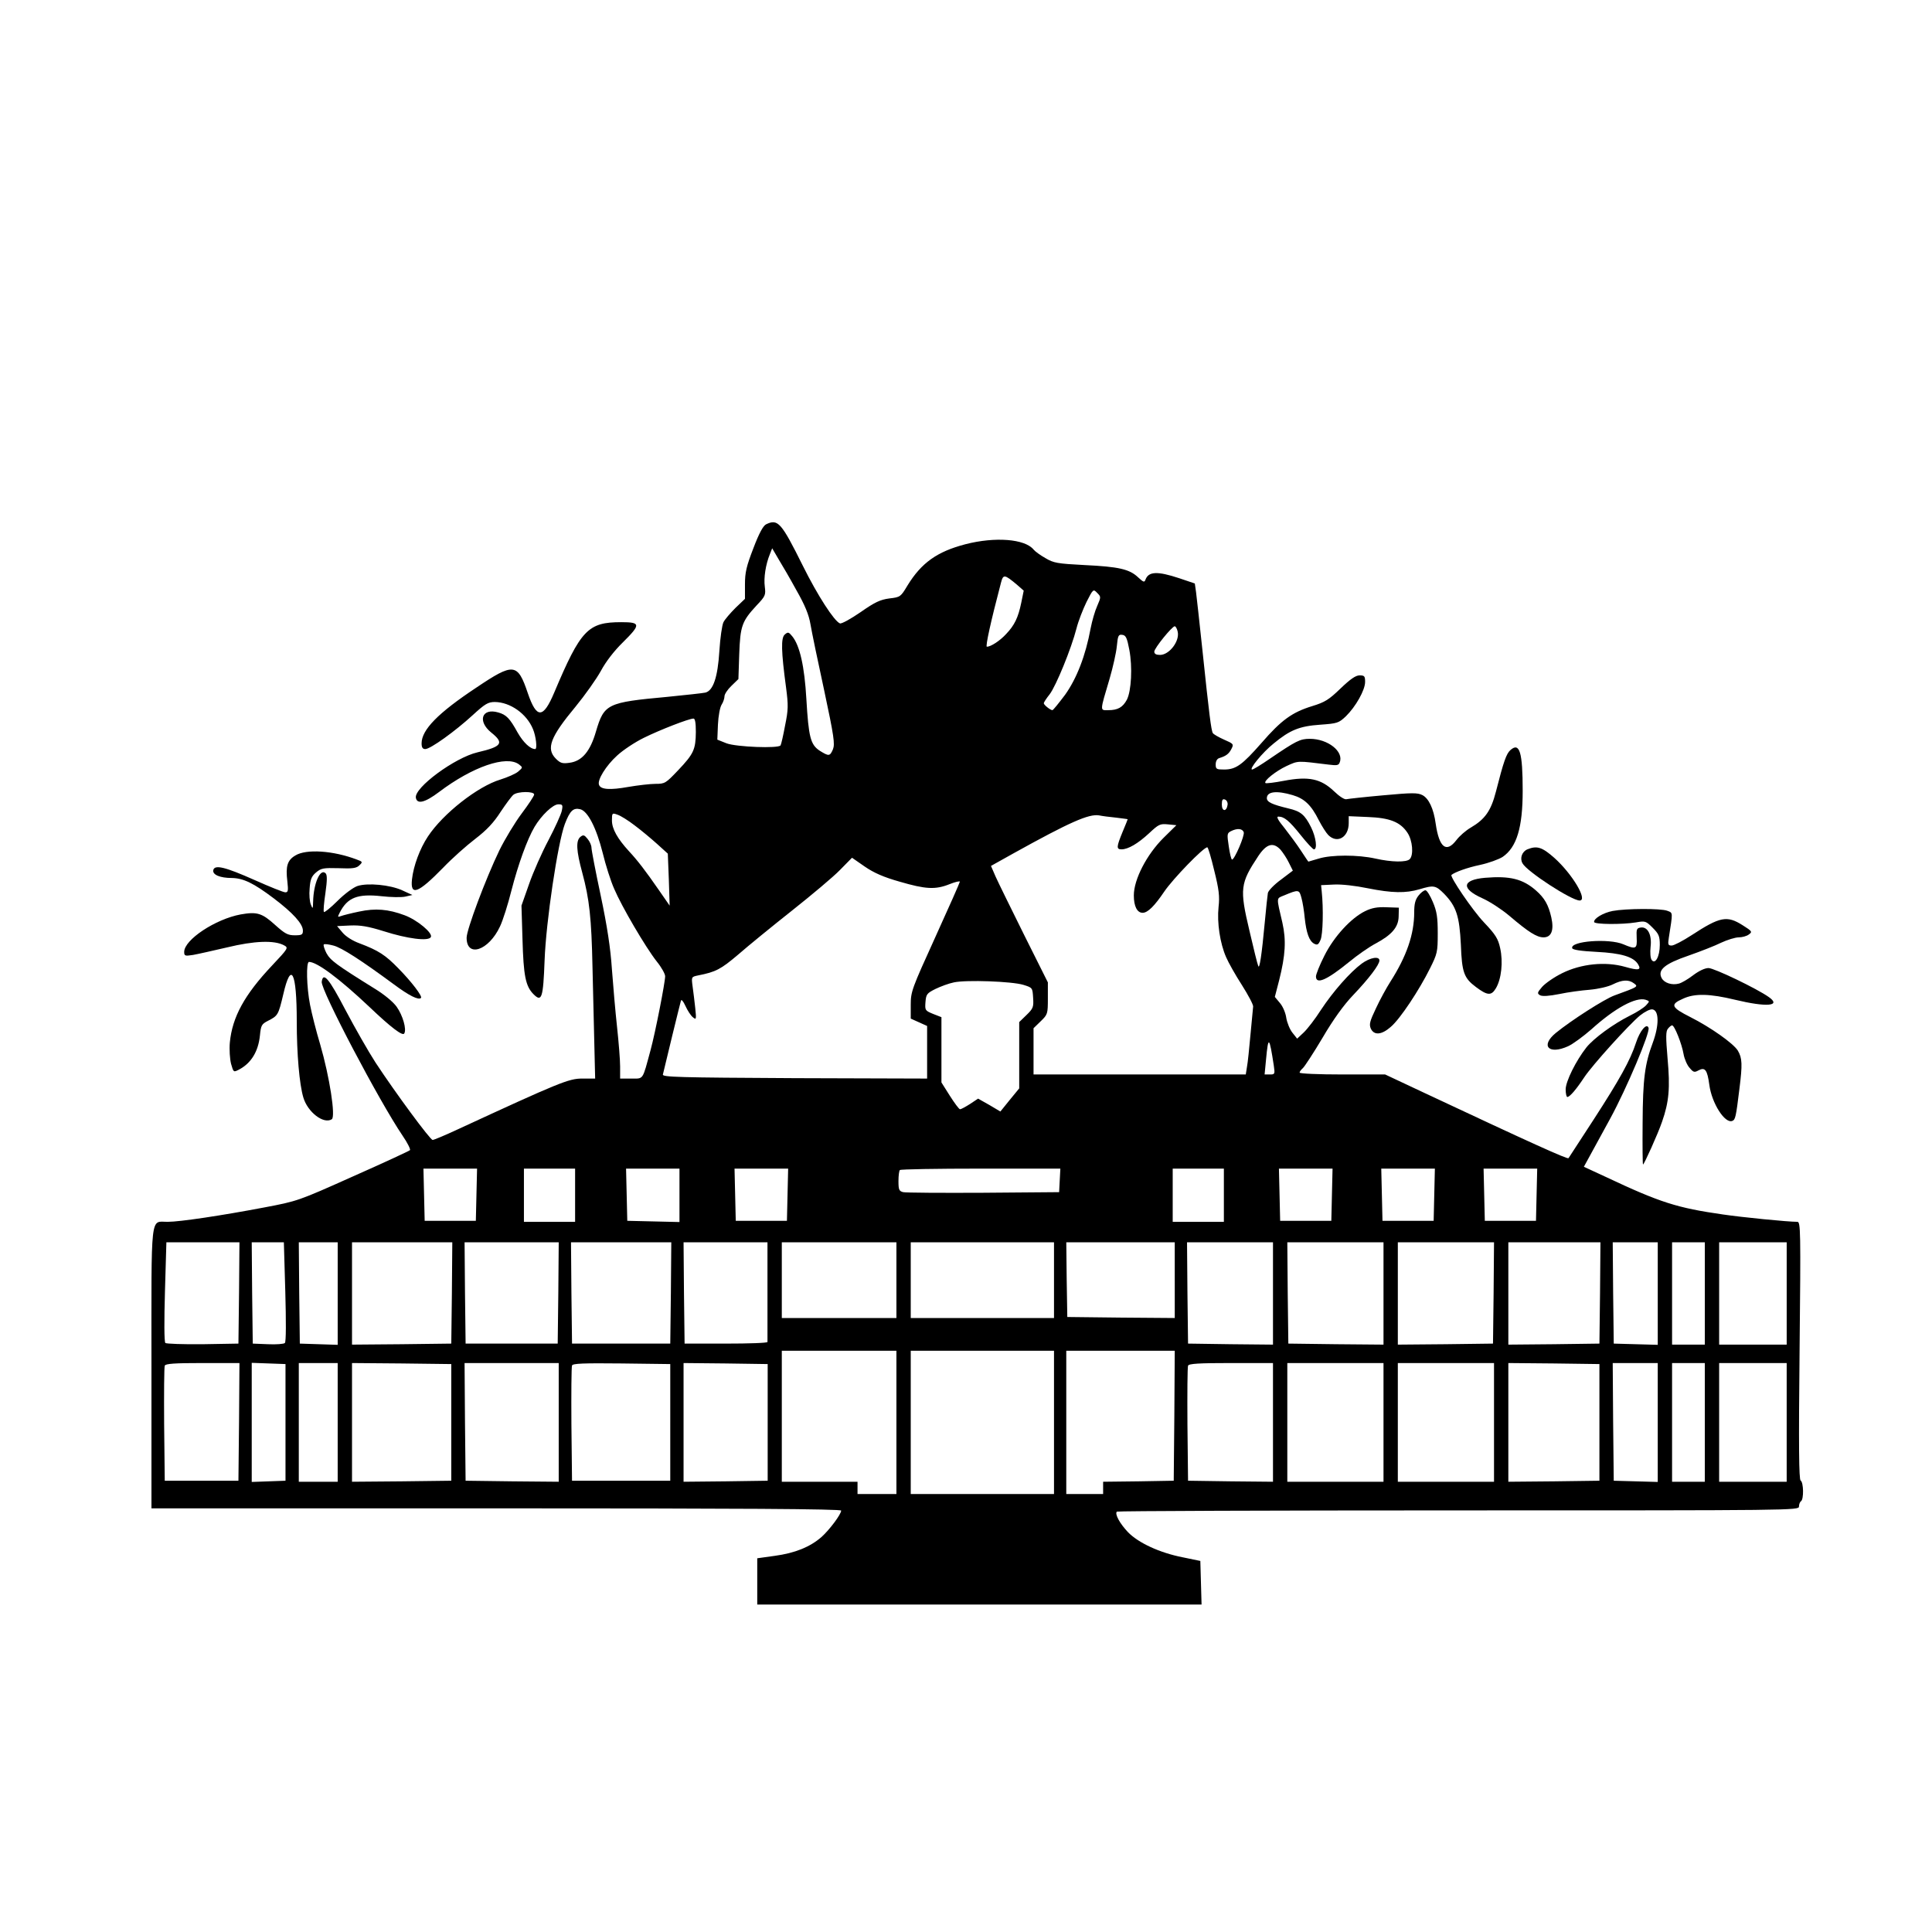 <?xml version="1.0" standalone="no"?>
<!DOCTYPE svg PUBLIC "-//W3C//DTD SVG 20010904//EN"
 "http://www.w3.org/TR/2001/REC-SVG-20010904/DTD/svg10.dtd">
<svg version="1.0" xmlns="http://www.w3.org/2000/svg"
 width="944pt" height="944pt" viewBox="0 0 944 944"
 preserveAspectRatio="xMidYMid meet">
<g transform="translate(0,944) scale(0.1,-0.1)"
fill="#000000" stroke="none">
<path d="M3743 6878 c-14 -7 -34 -43 -62 -117 -34 -88 -41 -118 -41 -176 l0
-71 -46 -44 c-25 -25 -52 -56 -59 -70 -7 -14 -16 -77 -20 -140 -8 -129 -30
-194 -68 -204 -13 -3 -97 -12 -187 -21 -294 -27 -308 -34 -348 -169 -28 -97
-68 -145 -129 -153 -35 -5 -45 -2 -67 20 -49 49 -27 106 96 254 46 56 102 135
124 175 24 45 65 98 107 139 89 88 88 99 -7 99 -163 0 -198 -36 -328 -344 -54
-128 -86 -129 -129 -3 -50 148 -69 150 -252 27 -187 -124 -267 -206 -267 -272
0 -20 5 -28 18 -28 25 0 146 87 232 166 60 55 75 64 108 64 75 -1 155 -57 186
-132 15 -35 22 -98 11 -98 -24 0 -58 32 -86 81 -38 69 -55 87 -95 98 -80 23
-102 -43 -34 -98 65 -52 53 -69 -67 -97 -111 -26 -310 -173 -301 -222 6 -33
44 -24 113 28 164 124 330 181 391 135 19 -15 19 -15 -4 -35 -13 -11 -52 -28
-87 -39 -110 -33 -280 -166 -354 -278 -40 -60 -71 -145 -78 -210 -9 -83 30
-68 152 57 44 46 115 109 157 141 56 43 90 79 124 132 26 39 54 77 63 84 22
17 101 17 101 1 0 -7 -28 -49 -61 -93 -33 -44 -82 -125 -109 -180 -67 -139
-160 -387 -160 -427 0 -99 108 -63 163 55 14 29 39 108 56 176 33 128 77 250
113 311 34 57 90 110 116 110 21 0 23 -3 17 -32 -4 -18 -33 -82 -65 -143 -32
-60 -75 -157 -95 -215 l-37 -105 5 -165 c5 -178 15 -229 54 -268 40 -40 47
-20 54 166 7 189 64 572 99 666 25 65 41 80 75 72 37 -9 79 -91 110 -214 14
-58 39 -137 56 -175 37 -87 153 -285 208 -355 23 -28 41 -61 41 -72 0 -30 -48
-275 -71 -360 -41 -151 -33 -140 -95 -140 l-54 0 0 59 c0 33 -7 119 -15 193
-8 73 -19 200 -25 281 -7 105 -23 210 -55 362 -25 117 -45 222 -45 233 0 11
-8 30 -19 43 -16 20 -21 21 -35 10 -23 -19 -20 -68 9 -175 35 -129 45 -222 50
-461 3 -115 7 -285 9 -377 l4 -168 -63 0 c-66 0 -112 -19 -610 -249 -60 -28
-115 -51 -121 -51 -12 0 -181 229 -279 378 -35 54 -101 170 -147 257 -81 155
-109 188 -116 138 -6 -38 281 -584 395 -752 24 -35 40 -67 36 -71 -4 -4 -129
-62 -278 -128 -268 -120 -271 -121 -435 -152 -205 -39 -411 -70 -470 -70 -87
-1 -80 61 -80 -714 l0 -686 1685 0 c1190 0 1685 -3 1685 -11 0 -18 -57 -94
-96 -129 -56 -49 -131 -79 -228 -92 l-86 -12 0 -113 0 -113 1085 0 1086 0 -3
106 -3 107 -87 18 c-112 22 -215 70 -266 122 -40 42 -66 89 -55 101 4 3 755 6
1670 6 1639 0 1663 0 1663 19 0 11 5 23 10 26 14 9 13 92 -2 101 -8 5 -10 163
-5 636 6 590 5 628 -11 628 -47 0 -269 22 -364 36 -223 32 -306 58 -571 183
l-108 50 29 53 c16 29 61 112 100 183 79 145 196 421 187 443 -9 25 -42 -14
-61 -72 -28 -87 -82 -183 -207 -376 -66 -102 -122 -187 -123 -189 -5 -6 -174
70 -713 323 l-183 86 -209 0 c-115 0 -209 4 -209 9 0 5 7 14 16 22 8 7 52 74
96 148 52 89 104 161 149 208 78 82 129 149 129 170 0 22 -45 15 -86 -15 -57
-42 -140 -136 -200 -227 -28 -44 -66 -93 -84 -110 l-32 -30 -23 29 c-13 16
-26 49 -30 72 -3 24 -17 57 -31 73 l-25 30 21 81 c31 123 35 196 16 281 -30
128 -30 118 6 133 74 31 76 30 87 -11 6 -21 13 -65 16 -98 8 -74 22 -113 46
-126 16 -8 21 -5 31 18 12 25 15 154 6 238 l-3 30 63 3 c37 2 106 -6 164 -18
120 -24 187 -25 254 -5 70 21 79 19 120 -22 60 -62 75 -109 82 -249 5 -136 15
-163 74 -207 56 -42 75 -43 97 -6 27 45 36 129 21 196 -10 46 -22 66 -79 126
-56 59 -168 224 -159 232 17 14 78 36 140 49 42 9 91 27 110 39 69 47 98 144
98 323 0 189 -15 239 -60 199 -20 -18 -33 -55 -71 -204 -24 -93 -53 -134 -123
-175 -24 -14 -55 -41 -70 -61 -49 -64 -84 -37 -101 80 -10 74 -34 124 -65 140
-24 12 -49 12 -191 -1 -90 -8 -171 -17 -180 -19 -9 -3 -34 13 -61 39 -64 61
-124 74 -244 51 -47 -9 -88 -14 -91 -11 -10 10 50 58 103 83 59 27 51 26 206
7 40 -5 49 -4 54 11 21 53 -58 115 -146 115 -48 0 -67 -10 -195 -97 -42 -29
-81 -53 -87 -53 -17 0 50 83 105 127 80 66 126 85 228 92 83 6 90 8 125 41 48
47 94 128 94 168 0 28 -3 32 -27 32 -19 0 -45 -18 -93 -64 -57 -55 -76 -67
-138 -86 -98 -30 -151 -68 -248 -180 -95 -108 -125 -130 -183 -130 -37 0 -41
2 -41 25 0 16 7 28 18 31 33 10 47 21 59 45 12 23 10 25 -36 45 -27 12 -51 26
-55 32 -8 13 -18 92 -51 407 -14 132 -28 259 -31 282 l-6 42 -77 26 c-106 35
-149 33 -164 -7 -5 -15 -10 -13 -36 11 -42 40 -94 52 -262 60 -133 7 -151 10
-191 34 -25 14 -51 33 -58 42 -43 52 -188 63 -332 26 -139 -36 -216 -91 -284
-202 -33 -55 -35 -57 -88 -63 -45 -6 -71 -18 -141 -67 -48 -33 -93 -58 -101
-55 -28 11 -109 136 -181 281 -106 213 -122 231 -180 203z m149 -323 c41 -72
60 -118 68 -165 6 -36 36 -181 67 -323 48 -225 53 -262 43 -288 -15 -35 -20
-35 -65 -7 -45 30 -54 66 -65 253 -9 158 -32 261 -69 306 -17 21 -21 22 -36 9
-20 -16 -18 -83 6 -261 11 -85 11 -106 -5 -184 -9 -49 -19 -92 -22 -97 -10
-16 -216 -8 -264 10 l-45 18 3 74 c2 42 10 85 18 97 8 12 14 31 14 41 0 10 15
33 34 51 l34 33 4 121 c5 139 13 161 85 239 43 45 45 51 40 91 -6 43 4 109 25
160 l11 28 31 -53 c18 -29 58 -98 88 -153z m1077 28 l33 -29 -12 -59 c-15 -73
-33 -110 -74 -153 -30 -33 -75 -62 -94 -62 -8 0 19 123 69 313 11 42 17 41 78
-10z m392 -104 c-11 -24 -25 -73 -32 -109 -25 -135 -68 -245 -125 -325 -31
-41 -58 -75 -62 -75 -11 1 -42 26 -42 34 0 4 13 24 29 44 31 41 105 221 131
322 9 36 32 94 49 129 32 63 33 64 52 44 19 -19 19 -20 0 -64z m393 -124 c12
-46 -40 -115 -86 -115 -19 0 -28 5 -28 16 0 17 87 124 100 124 4 0 11 -11 14
-25z m-236 -90 c16 -84 10 -201 -12 -244 -20 -37 -44 -51 -91 -51 -41 0 -42
-10 7 155 16 55 32 126 35 158 5 52 8 58 27 55 17 -2 23 -15 34 -73z m-2118
-402 c-1 -85 -10 -106 -87 -187 -60 -63 -64 -66 -110 -66 -26 0 -86 -7 -133
-15 -89 -16 -135 -13 -143 10 -10 23 34 94 88 143 29 27 88 66 131 87 79 39
218 93 242 94 8 1 12 -19 12 -66z m2916 -308 c58 -17 91 -49 128 -123 15 -29
36 -62 46 -72 44 -44 100 -11 100 58 l0 34 93 -4 c107 -4 159 -24 194 -77 25
-37 31 -109 11 -129 -16 -16 -88 -15 -168 3 -85 19 -214 19 -276 0 -27 -8 -50
-15 -51 -15 -1 0 -17 24 -36 53 -18 28 -55 78 -80 110 -32 39 -42 57 -31 57
29 0 53 -20 109 -90 31 -39 60 -70 65 -70 18 0 10 60 -14 108 -31 62 -51 78
-111 92 -79 19 -105 31 -105 50 0 33 48 38 126 15z m-318 -48 c-5 -34 -28 -33
-28 2 0 23 4 29 16 24 8 -3 14 -15 12 -26z m-2897 -100 c31 -23 80 -64 109
-90 l53 -48 5 -127 4 -127 -52 75 c-67 97 -106 147 -146 190 -57 62 -84 110
-84 151 0 37 1 38 28 28 15 -5 52 -28 83 -52z m2352 38 c31 -4 57 -7 57 -8 0
-1 -11 -29 -25 -62 -30 -73 -31 -85 -5 -85 32 0 80 28 135 79 46 43 53 47 92
43 l41 -4 -62 -61 c-83 -82 -146 -204 -146 -282 0 -53 16 -85 43 -85 25 0 58
33 106 104 43 63 191 216 210 216 4 0 19 -51 34 -114 23 -92 27 -126 21 -178
-8 -76 7 -177 37 -245 11 -26 46 -88 77 -136 31 -49 56 -96 55 -105 -1 -10 -7
-71 -13 -137 -6 -66 -13 -137 -17 -157 l-6 -38 -518 0 -519 0 0 113 0 113 35
34 c34 33 35 36 35 112 l0 78 -116 232 c-63 127 -126 255 -139 284 l-23 53
111 62 c274 152 367 193 417 185 14 -3 51 -8 83 -11z m624 -71 c6 -16 -45
-134 -57 -134 -4 0 -11 29 -16 64 -9 60 -9 65 11 75 30 15 55 13 62 -5z m180
-86 c11 -13 30 -41 40 -62 l20 -40 -58 -44 c-33 -24 -61 -53 -64 -65 -2 -12
-9 -76 -15 -142 -15 -162 -26 -233 -32 -215 -4 8 -23 86 -43 172 -49 206 -45
232 43 365 40 60 73 70 109 31z m-1861 -156 c127 -37 174 -40 244 -12 27 11
50 16 50 12 0 -4 -54 -126 -120 -271 -115 -253 -120 -266 -120 -331 l0 -67 40
-18 40 -18 0 -129 0 -128 -647 2 c-570 3 -648 5 -644 18 9 40 84 347 88 360 2
9 11 -1 22 -25 10 -22 26 -47 36 -55 17 -14 18 -12 12 45 -4 33 -9 81 -13 106
-6 46 -6 46 27 53 87 17 111 30 196 102 48 42 167 139 263 215 96 76 202 165
234 198 l59 60 62 -43 c45 -31 93 -52 171 -74z m604 -504 c45 -14 45 -14 48
-64 3 -45 0 -52 -33 -84 l-35 -34 0 -162 0 -162 -46 -56 -46 -57 -54 32 -55
31 -39 -26 c-22 -14 -44 -26 -49 -26 -5 0 -27 30 -50 66 l-41 65 0 160 0 159
-41 16 c-39 16 -40 18 -37 58 3 38 7 43 49 64 25 12 65 27 90 32 60 13 283 5
339 -12z m1224 -395 c6 -41 5 -43 -19 -43 l-26 0 7 73 c11 118 16 114 38 -30z
m-3896 -630 l-3 -128 -125 0 -125 0 -3 128 -3 127 131 0 131 0 -3 -127z m482
-3 l0 -130 -125 0 -125 0 0 130 0 130 125 0 125 0 0 -130z m510 0 l0 -131
-127 3 -128 3 -3 128 -3 127 131 0 130 0 0 -130z m528 3 l-3 -128 -125 0 -125
0 -3 128 -3 127 131 0 131 0 -3 -127z m1330 70 l-3 -58 -370 -3 c-203 -1 -380
0 -392 3 -20 5 -23 12 -23 54 0 26 3 51 7 54 3 4 181 7 395 7 l389 0 -3 -57z
m802 -73 l0 -130 -125 0 -125 0 0 130 0 130 125 0 125 0 0 -130z m528 3 l-3
-128 -125 0 -125 0 -3 128 -3 127 131 0 131 0 -3 -127z m500 0 l-3 -128 -125
0 -125 0 -3 128 -3 127 131 0 131 0 -3 -127z m500 0 l-3 -128 -125 0 -125 0
-3 128 -3 127 131 0 131 0 -3 -127z m-6340 -480 l-3 -248 -174 -3 c-96 -1
-179 2 -183 6 -6 6 -6 111 -2 251 l7 241 179 0 178 0 -2 -247z m226 6 c4 -144
4 -245 -2 -251 -5 -5 -42 -8 -83 -6 l-74 3 -3 248 -2 247 78 0 79 0 7 -241z
m256 -9 l0 -251 -92 3 -93 3 -3 248 -2 247 95 0 95 0 0 -250z m558 3 l-3 -248
-242 -3 -243 -2 0 250 0 250 245 0 245 0 -2 -247z m520 0 l-3 -248 -225 0
-225 0 -3 248 -2 247 230 0 230 0 -2 -247z m550 0 l-3 -248 -240 0 -240 0 -3
248 -2 247 245 0 245 0 -2 -247z m472 7 c0 -132 0 -243 0 -247 0 -5 -91 -8
-202 -8 l-203 0 -3 248 -2 247 205 0 205 0 0 -240z m630 55 l0 -185 -280 0
-280 0 0 185 0 185 280 0 280 0 0 -185z m770 0 l0 -185 -350 0 -350 0 0 185 0
185 350 0 350 0 0 -185z m590 0 l0 -185 -262 2 -263 3 -3 183 -2 182 265 0
265 0 0 -185z m480 -65 l0 -250 -207 2 -208 3 -3 248 -2 247 210 0 210 0 0
-250z m540 0 l0 -250 -232 2 -233 3 -3 248 -2 247 235 0 235 0 0 -250z m538 3
l-3 -248 -232 -3 -233 -2 0 250 0 250 235 0 235 0 -2 -247z m520 0 l-3 -248
-222 -3 -223 -2 0 250 0 250 225 0 225 0 -2 -247z m282 -3 l0 -251 -107 3
-108 3 -3 248 -2 247 110 0 110 0 0 -250z m230 0 l0 -250 -80 0 -80 0 0 250 0
250 80 0 80 0 0 -250z m400 0 l0 -250 -165 0 -165 0 0 250 0 250 165 0 165 0
0 -250z m-4350 -630 l0 -350 -95 0 -95 0 0 30 0 30 -185 0 -185 0 0 320 0 320
280 0 280 0 0 -350z m770 0 l0 -350 -350 0 -350 0 0 350 0 350 350 0 350 0 0
-350z m588 33 l-3 -318 -172 -3 -173 -2 0 -30 0 -30 -90 0 -90 0 0 350 0 350
265 0 265 0 -2 -317z m-4570 -30 l-3 -288 -180 0 -180 0 -3 275 c-1 151 0 280
3 287 3 10 49 13 185 13 l180 0 -2 -287z m227 -3 l0 -285 -82 -3 -83 -3 0 291
0 291 83 -3 82 -3 0 -285z m255 0 l0 -290 -95 0 -95 0 0 290 0 290 95 0 95 0
0 -290z m555 0 l0 -285 -242 -3 -243 -2 0 290 0 290 243 -2 242 -3 0 -285z
m525 0 l0 -290 -227 2 -228 3 -3 288 -2 287 230 0 230 0 0 -290z m545 0 l0
-285 -240 0 -240 0 -3 275 c-1 151 0 280 3 288 3 10 56 12 242 10 l238 -3 0
-285z m476 0 l0 -285 -206 -3 -205 -2 0 290 0 290 205 -2 206 -3 0 -285z
m2469 0 l0 -290 -207 2 -208 3 -3 275 c-1 151 0 280 3 287 3 10 53 13 210 13
l205 0 0 -290z m540 0 l0 -290 -235 0 -235 0 0 290 0 290 235 0 235 0 0 -290z
m540 0 l0 -290 -235 0 -235 0 0 290 0 290 235 0 235 0 0 -290z m515 0 l0 -285
-222 -3 -223 -2 0 290 0 290 223 -2 222 -3 0 -285z m285 0 l0 -291 -107 3
-108 3 -3 288 -2 287 110 0 110 0 0 -290z m230 0 l0 -290 -80 0 -80 0 0 290 0
290 80 0 80 0 0 -290z m400 0 l0 -290 -165 0 -165 0 0 290 0 290 165 0 165 0
0 -290z"/>
<path d="M7463 5290 c-26 -11 -38 -43 -24 -68 21 -40 238 -181 279 -182 42 -1
-34 128 -123 208 -60 53 -85 61 -132 42z"/>
<path d="M1443 5260 c-39 -23 -48 -53 -39 -126 5 -46 4 -54 -10 -54 -9 0 -76
27 -150 60 -144 64 -196 77 -202 48 -4 -22 33 -38 91 -38 56 -1 106 -25 204
-99 94 -71 143 -125 143 -158 0 -20 -5 -23 -40 -23 -34 0 -48 8 -95 50 -65 59
-89 66 -169 52 -124 -23 -276 -124 -276 -183 0 -20 4 -21 43 -15 23 4 98 21
167 37 132 32 230 36 278 10 22 -12 21 -14 -59 -99 -134 -142 -194 -251 -206
-376 -3 -34 0 -80 6 -104 12 -42 12 -42 39 -28 59 31 94 88 102 166 5 50 8 56
39 72 49 25 51 28 75 129 38 166 66 112 66 -131 0 -161 13 -308 32 -372 21
-72 99 -132 139 -107 20 12 -11 209 -56 364 -20 66 -42 154 -50 195 -17 87
-20 210 -5 210 39 0 149 -82 295 -220 106 -101 162 -143 170 -130 13 20 -7 89
-37 131 -17 24 -61 60 -105 87 -193 120 -218 139 -238 175 -10 20 -16 39 -13
42 3 4 24 1 47 -5 40 -10 136 -72 296 -190 74 -55 120 -78 132 -66 8 8 -46 79
-110 144 -64 66 -98 88 -191 123 -33 12 -66 33 -82 52 l-27 32 64 3 c50 2 87
-4 164 -28 116 -37 218 -50 230 -29 12 19 -66 84 -128 107 -80 30 -143 35
-222 18 -39 -8 -78 -18 -89 -22 -17 -6 -17 -5 -6 17 38 74 87 93 205 80 44 -5
96 -6 115 -2 l35 8 -50 23 c-60 27 -168 37 -218 21 -21 -7 -64 -39 -98 -73
-33 -33 -63 -57 -66 -54 -4 3 0 45 7 92 9 63 9 89 1 97 -26 26 -59 -49 -61
-138 -1 -37 -2 -38 -11 -15 -6 14 -9 49 -6 79 3 44 9 59 31 78 25 21 36 23
111 21 68 -3 87 0 101 14 17 16 16 18 -12 28 -115 44 -248 53 -301 20z"/>
<path d="M7256 5151 c-113 -10 -118 -53 -13 -100 36 -16 94 -54 131 -85 95
-81 135 -106 168 -106 38 0 52 34 38 97 -14 62 -33 95 -75 132 -65 57 -128 72
-249 62z"/>
<path d="M6931 5064 c-16 -20 -21 -41 -21 -82 0 -107 -37 -214 -116 -338 -20
-31 -52 -90 -71 -131 -30 -63 -34 -78 -25 -99 16 -34 53 -31 98 9 45 38 139
180 191 285 36 72 38 81 38 171 0 78 -4 107 -24 154 -13 31 -29 57 -36 57 -8
0 -23 -12 -34 -26z"/>
<path d="M6670 4988 c-69 -34 -152 -124 -199 -218 -23 -45 -41 -91 -41 -101 0
-41 53 -18 161 70 41 34 99 74 129 90 81 43 113 81 114 133 l1 43 -60 2 c-45
2 -72 -3 -105 -19z"/>
<path d="M7880 4989 c-47 -9 -93 -37 -91 -54 1 -12 137 -13 204 -2 46 8 49 7
82 -26 30 -30 35 -41 35 -84 0 -57 -23 -98 -40 -73 -6 9 -8 36 -5 64 7 58 -14
99 -48 94 -20 -3 -22 -8 -20 -50 3 -55 -4 -58 -65 -32 -70 30 -261 16 -250
-19 3 -8 41 -14 119 -18 120 -6 181 -24 203 -61 17 -28 2 -31 -64 -12 -96 27
-214 15 -307 -31 -39 -19 -83 -50 -98 -67 -24 -28 -25 -32 -10 -41 12 -6 43
-4 94 6 42 9 109 18 149 21 43 4 90 15 112 26 46 23 78 25 104 5 21 -16 22
-16 -96 -59 -49 -18 -210 -121 -286 -183 -77 -63 -35 -108 60 -65 24 11 74 48
113 82 115 104 218 160 266 145 20 -7 20 -7 2 -27 -10 -11 -45 -34 -78 -50
-84 -42 -177 -111 -213 -155 -52 -66 -102 -167 -102 -206 0 -20 4 -37 8 -37
12 0 43 36 82 95 41 62 219 258 273 303 24 19 50 32 61 30 33 -5 33 -78 2
-162 -39 -104 -49 -176 -50 -393 -1 -112 0 -203 2 -203 5 0 73 150 93 209 34
97 40 165 27 308 -9 106 -9 135 2 147 7 9 16 16 20 16 12 0 48 -92 56 -140 4
-23 17 -54 29 -67 19 -23 24 -24 44 -13 32 17 43 3 53 -71 12 -90 76 -190 112
-176 15 6 18 17 35 157 15 119 14 150 -8 187 -22 35 -132 113 -231 163 -95 48
-101 62 -37 90 57 27 131 25 255 -5 154 -37 227 -31 165 13 -59 42 -268 142
-295 142 -18 0 -47 -14 -75 -35 -26 -20 -57 -38 -70 -41 -34 -9 -71 3 -84 27
-21 40 15 70 132 110 57 20 129 48 159 63 30 14 69 26 86 26 16 0 39 6 49 14
18 13 16 16 -30 45 -77 49 -111 42 -249 -48 -43 -28 -87 -51 -98 -51 -18 0
-19 5 -14 38 20 128 21 121 -8 132 -32 12 -202 11 -266 -1z"/>
</g>
</svg>
